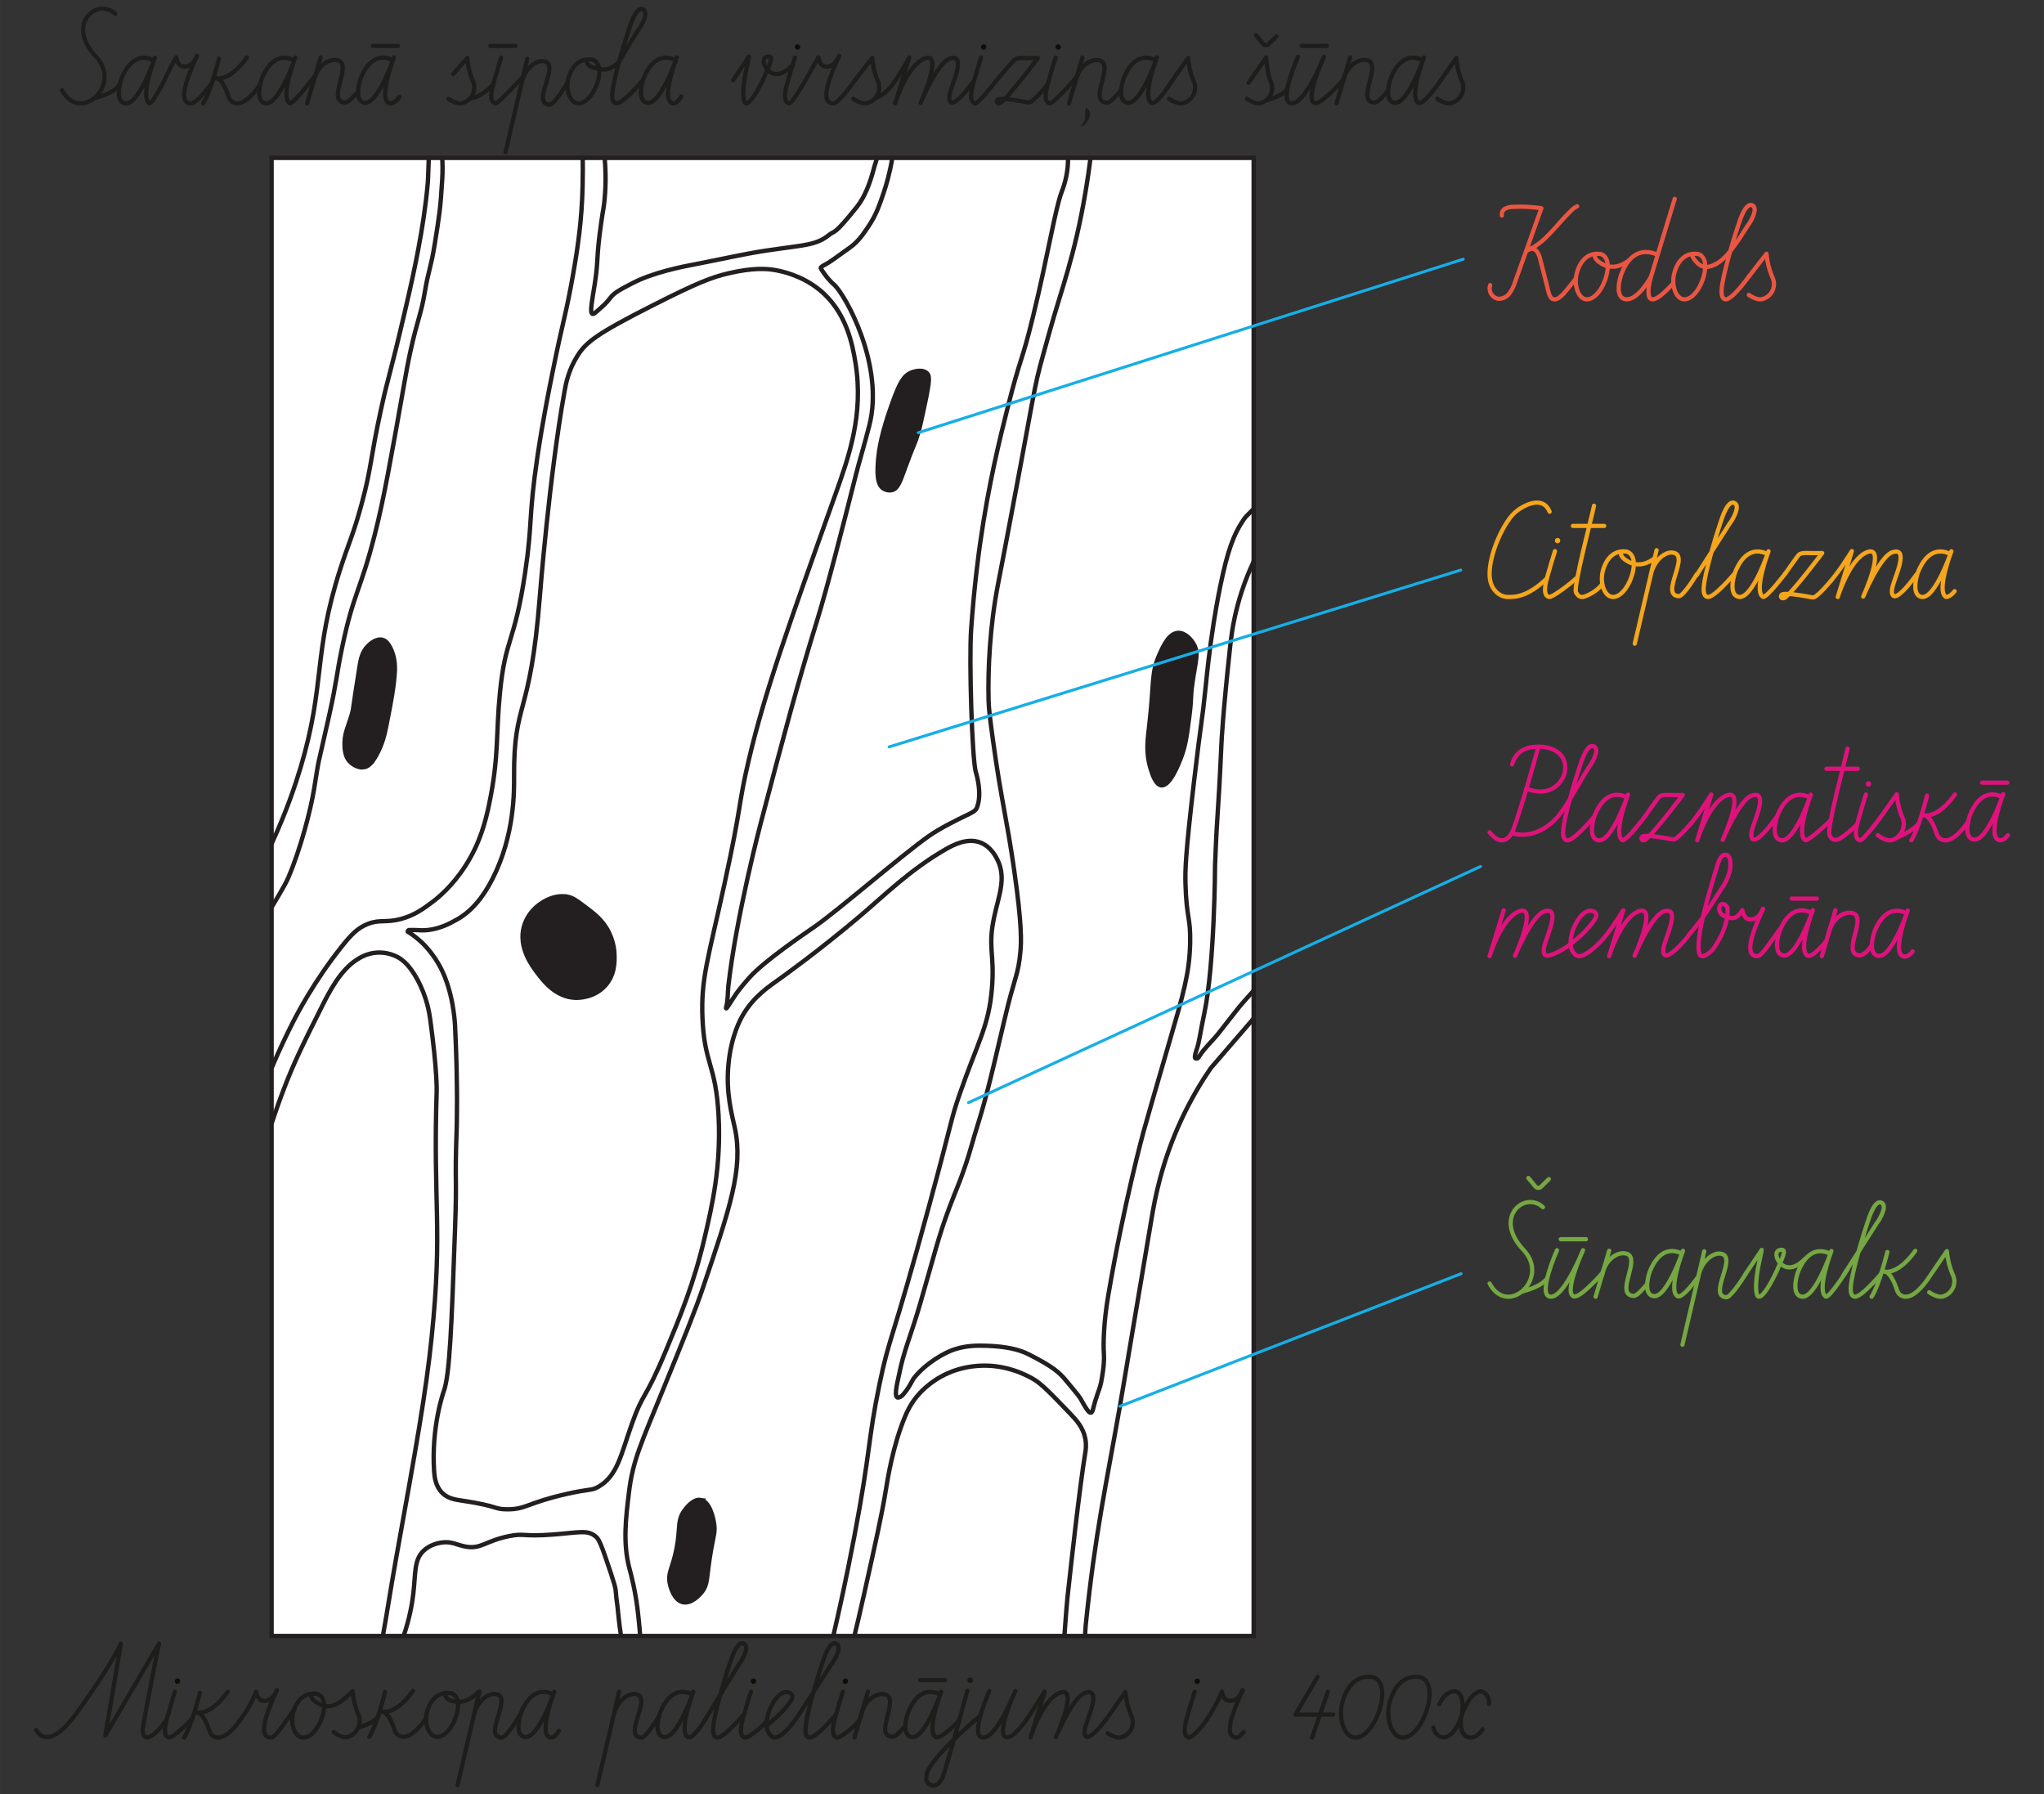 <?xml version="1.0" encoding="UTF-8"?>
<svg id="_Слой_2" data-name="Слой 2" xmlns="http://www.w3.org/2000/svg" width="427.65mm" height="375.34mm" viewBox="0 0 1212.23 1063.96">
  <rect x="0" y="0" width="1212.23" height="1063.96" fill="#333333" stroke="none"/>
  <defs>
    <style>
      .cls-1 {
        stroke: #1d1d1b;
      }

      .cls-1, .cls-2, .cls-3, .cls-4, .cls-5, .cls-6, .cls-7, .cls-8 {
        fill: none;
      }

      .cls-1, .cls-2, .cls-3, .cls-4, .cls-6 {
        stroke-width: 2.5px;
      }

      .cls-1, .cls-2, .cls-3, .cls-4, .cls-6, .cls-7 {
        stroke-linecap: round;
        stroke-linejoin: round;
      }

      .cls-9 {
        fill: #fff;
      }

      .cls-2 {
        stroke: #ea5642;
      }

      .cls-10 {
        fill: #1e180f;
      }

      .cls-11 {
        fill: #df127c;
      }

      .cls-11, .cls-12, .cls-13 {
        fill-rule: evenodd;
      }

      .cls-3 {
        stroke: #75a842;
      }

      .cls-4 {
        stroke: #df127c;
      }

      .cls-5, .cls-14 {
        stroke: #231f20;
        stroke-miterlimit: 10;
        stroke-width: 2.59px;
      }

      .cls-14 {
        fill: #231f20;
      }

      .cls-12 {
        fill: #f5a61c;
      }

      .cls-6 {
        stroke: #f5a61c;
      }

      .cls-7 {
        stroke: #17aee6;
        stroke-width: 1.73px;
      }

      .cls-13 {
        fill: #120b06;
      }

      .cls-15 {
        fill: #1d1d1b;
      }
    </style>
  </defs>
  <g id="_Слой_1-2" data-name="Слой 1">
    <g>
      <g>
        <g>
          <g>
            <path class="cls-6" d="m945.35,299.92c-1.13,5.95-12.37,48.17-10.68,51.38,1.34,2.49,2.84,3.01,4.63,2.59s7.96-3.26,10.72-7.28"/>
            <line class="cls-6" x1="932.84" y1="311.87" x2="951.41" y2="311.87"/>
          </g>
          <path class="cls-6" d="m919.03,303.45c-4.32-10.6-16.84-2.93-20.63.49-7.61,6.87-17.6,29.77-14.34,41.43,1.21,4.35,4.92,8.5,10.08,8.64,4.74.14,12.14-.29,23.27-10.98"/>
          <path class="cls-6" d="m1058.88,339.95c.96-1.18,7.4-10.74,8.24-11.23,1.44-.84,3.06-.87,6.06-.76,2.64.12,4.53,0,7.54,0,0,0-15.19,20.13-21.25,25.77-2.61,2.46-3.95.11-2.9-.99,1.51-1.55,12.39.46,18.48,1.55,2.29.53,10.77-9.8,10.77-9.8"/>
          <path class="cls-6" d="m1006.26,341.05s13.43-20.94,19.65-30.75c1.44-1.7,6.11-9.54,3.16-11.78-4.25-2.99-7.86,8.85-8.61,11.11-3.91,11.63-9.35,30.56-9.95,37.84-.14,1.7-.6,6.03,2.19,6.52,3.78.67,15.49-13.28,15.49-13.28"/>
          <g>
            <path class="cls-6" d="m922.19,326.84c-1.55,4.87-2.98,9.78-4.53,15.25-1.13,3.94-2.84,11.11,1.08,11.91,1.77.34,11.45-6.81,16.78-11.62"/>
            <path class="cls-12" d="m925.35,320.58c0-.89-.72-1.61-1.61-1.61-.89,0-1.61.72-1.61,1.61s.72,1.61,1.61,1.61h0c.89,0,1.6-.72,1.61-1.61Z"/>
          </g>
          <path class="cls-6" d="m963.87,327.02c-8.1-.72-11.81,6.26-13.17,11.12-2.11,7.62.97,15.65,5.66,15.86,6.94.45,13.5-13.14,12.51-21.25-.18-1.56-1.19-5.48-5.01-5.73-4.29-.28-2.52,3.1-.09,4.86,4.75,3.44,10.73,4.34,17.58-.86"/>
          <path class="cls-6" d="m1006.26,340.59c-3.51,5.82-8.61,13.07-10.61,12.96-11.81-.62,7.99-25.44-4.22-25.91-4.04-.15-10.57,4.37-12.5,13.65l3.53-15.01-12.94,55.44"/>
          <path class="cls-6" d="m1085.83,344.48s4.68-5.53,8.17-11.15c1.54-2.22,2.97-4.41,4.29-6.53l-8.38,27.22s6.93-22.52,17.4-26.58c11.73-4.5-2.3,26.33-2.3,26.33,0,0,9.8-23.78,17.3-26.28,10.29-3.44,1.34,15.26.17,20.15-1.05,4.27-.08,5.35.54,5.76,2.23,1.48,8.72-5.79,13.72-12.91"/>
          <path class="cls-6" d="m1047.26,328.06c-10.75-4.38-16.04,6.17-17.88,10.48-1.53,3.57-4.15,14.51,1.89,15.44,8.06,1.26,17.6-27.08,17.6-27.08,0,0-9.14,23.76-3.22,27.08,2.59.11,13.24-14.03,13.24-14.03"/>
          <path class="cls-6" d="m1155.69,328.06c-10.75-4.38-16.04,6.17-17.88,10.48-1.53,3.57-4.15,14.51,1.89,15.44,8.06,1.26,17.6-27.08,17.6-27.08,0,0-9.14,23.76-3.22,27.08,2.59.11,5.15-3.4,5.15-3.4"/>
        </g>
        <rect class="cls-9" x="161.06" y="93.63" width="582.44" height="876.53"/>
        <polygon class="cls-5" points="743.51 970.16 161.06 970.16 161.06 500.38 161.06 93.63 743.51 93.63 743.51 970.16"/>
        <path class="cls-5" d="m161.06,500.38c8.78-18.93,14.07-34.79,17.19-45.19,14.86-49.72,7.23-67,23.55-117.76,4.92-15.31,7.8-20.51,12.74-38.82,5.91-21.91,4.91-26.01,11.46-56.01,4.36-19.96,4.75-17.92,13.68-56.01,3.95-16.83,6.13-26.82,8.27-38.19,2.48-13.09,4.41-25.3,5.72-39.47.3-3.18.5-13.46.63-15.28"/>
        <path class="cls-5" d="m262.27,93.63c.17,2.85.33,7.31,0,12.74-1.09,17.84-1.69,21.05-4.45,38.4-2.26,14.14-3.65,14.97-6.05,29.38-1.92,11.55-4.37,16.1-8.27,33.74-1.61,7.34-2.47,12.34-3.51,18.15-8.22,46.47-12.33,69.69-17.66,90.71-8.67,34.15-12.59,34.39-19.42,67.16-3.47,16.62-3.1,19.69-7.64,40.1-7.97,35.86-5.37,21.45-8.97,43.71-2.05,12.7-8.04,35.74-15.39,52.89-2.06,4.81-8.49,15.01-9.86,17.5"/>
        <path class="cls-14" d="m226.95,379.45c-3.91-1.09-7.86,2.78-8.6,3.51-3.66,3.6-4.46,8.21-5.09,12.09-4.28,26.52-3.58,24.87-4.45,28.01-2.25,8.06-4.9,11.95-4.45,19.73.22,3.9,1.1,6.74,3.18,8.92.21.21,4.08,4.15,8.6,3.18,2.22-.47,4.24-2.06,7-7,3.76-6.71,5.02-12.7,6.05-17.83,3.35-16.61,4.1-22.56,4.45-25.79.76-6.7,1.09-12.14-1.27-18.15-2.22-5.65-4.75-6.5-5.41-6.68h0Z"/>
        <path class="cls-14" d="m337.07,531.89c-9.89-2.27-18.51,5.51-19.42,6.37-1.21,1.13-5.29,5.03-7,11.46-3.24,12.21,4.9,23,7.96,27.05,3.7,4.91,11.07,14.68,22.91,14.95,1.26.03,10.9.11,17.5-7.33,5.7-6.39,5.5-14.26,5.41-18.15-.04-1.67-.3-7.02-3.18-13.05-3.56-7.44-8.99-11.49-14.95-15.91-4.27-3.18-6.41-4.77-9.23-5.41h0Z"/>
        <path class="cls-14" d="m549.67,221.26c-2.3-2.13-6.6-1.4-9.23-.32-4.5,1.86-6.85,6-11.13,17.82-6.66,18.39-8.06,27.99-8.6,34.69-.76,9.48.12,14.17,3.18,16.23.16.11,2.48,1.61,5.09.96,3.56-.91,4.86-5.17,7.96-13.68,5.4-14.82,5.45-12.89,7.64-20.36,1.12-3.82,2.02-8.06,3.82-16.56,3.03-14.26,3.07-17.11,1.27-18.78h0Z"/>
        <path class="cls-14" d="m708.18,382.31c-1.77-3.33-5.53-7.22-9.55-7-5.25.29-8.6,7.47-10.82,12.41-5.16,11.45-3.27,16.27-6.05,40.74-1.13,10-2.4,17.59.63,27.38,1,3.22,2.95,9.52,6.37,9.86,5.02.5,10.02-12.25,11.46-15.91,2.8-7.13,3.6-13.02,5.09-24.51,1.6-12.34.49-10.25,1.9-20.36,1.83-12.95,3.79-17.27.96-22.6h0Z"/>
        <path class="cls-14" d="m415.52,889.48c-4.46-.74-8.74,5.12-9.55,6.21-4.53,6.18-2.28,10.29-4.78,22.91-2.32,11.75-5.45,14.15-3.82,21.01.28,1.14,2.21,9.3,7.64,10.5,5.03,1.12,9.9-4.42,10.98-5.72,4.18-5.05,2.81-8.78,5.72-25.3,1.58-8.93,2.44-10.42,1.9-14.8-.59-4.87-2.97-13.96-8.11-14.8h.01Z"/>
        <path class="cls-5" d="m161.06,633.43c4.71-11.13,9.1-20.21,12.41-26.73,2.48-4.9,12.62-24.63,29.28-45.51,5.49-6.88,9.4-11.02,15.6-13.37,7.13-2.7,10.46-.47,19.42-2.86,8.09-2.17,13.41-6.13,18.62-10.03,3.03-2.27,11.69-9.09,19.73-21.64,8.6-13.42,11.84-26.14,14.01-36.61,5.9-28.49,3.91-41.08,6.37-65.88,3.27-33.17,8.56-28.54,14.95-71.29,4.5-30.12,1.8-31.92,7.33-69.06,3.09-20.73,6.63-38.35,9.23-51.24,5.99-29.74,7.48-31.77,11.78-56.01,2.99-16.91,5.26-32.86,5.72-52.52.14-5.9.17-13.54.08-17.03"/>
        <path class="cls-5" d="m161.06,666.32c1.63-4.96,4.03-12.01,7.21-20.36,6.12-16.06,11.66-27.19,22.49-48.8,4.75-9.49,11.19-21.99,21.11-28.22,1.92-1.21,5.95-3.66,11.67-4.03,1.38-.09,6.34-.28,11.67,2.34,2.47,1.21,7.14,4.07,12.3,13.58,5.74,10.54,7.16,20.22,7.64,23.76,4.2,30.57,3.82,42.43,3.82,42.43-2.19,67.93,3.68,80.96-2.97,145.87-3.35,32.78-9.27,65.63-21.11,131.34-3.23,17.91-5.92,35.9-7.85,45.94"/>
        <path class="cls-5" d="m358.6,93.63c.5,5.59.91,14.01,0,24.18-.47,5.25-.8,5.48-2.13,14.85-3.05,21.51-1.37,20.64-3.82,36.28-1.38,8.76-3.07,16.5-1.27,17.19.55.21,1.22-.32,2.34-1.27,3.86-3.32,5.79-4.99,8.27-8.27,2.27-3.01,5.75-4.83,12.74-8.48,12.55-6.58,29.29-9.86,38.82-11.67,13.65-2.6,27.2-5.78,40.95-7.85,22.74-3.43,29.48-2.95,37.55-9.55,2.86-2.34,2.17,1.16,16.12-16.33,4.73-5.93,7.96-14.29,10.4-23.97.32-1.23,1.47-4.4,1.59-5.09"/>
        <path class="cls-5" d="m529.19,93.63c-1.44,8.85-3.53,16.03-5.3,21.22-2.4,7.04-4.37,12.78-8.92,19.52-3.23,4.79-5.96,8.85-11.03,12.51-8.28,5.99-12.43,8.98-14.85,10.19-.56.28-2.48,1.21-2.34,1.9.13.66,3.93,6.45,7.85,9.79,6.41,5.48,30.28,47.78,20.9,83.81-3.49,13.46-5.8,20.69-7.85,28.82-7.6,30.16-16.91,66.63-23.13,86.79-11.9,38.57-19.04,65.65-33.31,119.78,0,0-14.67,55.6-19.31,97.29-.3,2.65-.09,7.72-1.18,11.72-.07.25-.26.93-.09,1.01.46.24,3.06-4.46,6.16-8.92,0,0,2.48-3.56,7.64-9.34,8.81-9.87,32.5-25.9,38.61-30.13,14.02-9.69,51.7-42.46,67.68-53.69,6.6-4.65,15.6-9.13,24.18-13.26,3.55-1.71,4.12-2.74,4.56-3.93,2.94-7.84.07-18.15-.75-20.9-2.18-7.48-4.07-66.09-2.76-84.66,1.8-25.52,4.49-44.97,5.3-50.71,5.07-35.63,11.76-62.52,16.44-81.05,7.83-31.03,8-25.16,15.06-54.11,8.7-35.67,13.08-63.56,16.87-73.42.51-1.34,2.86-7.12,3.61-15.06.14-1.52.2-4.54.21-5.2"/>
        <path class="cls-5" d="m646.76,93.63c-.6,4.73-1.55,11.72-2.97,20.15-6.49,38.57-14.32,57.57-21.64,84.03-10.11,36.58-5.19,16.52-22.18,106.36-2.48,13.13-5.38,28.53-7.96,41.65-4.98,25.31-6.17,51.05-5.72,69.38.13,5.66,1.01,12.13,2.76,24.83,4.77,34.69,8.07,45.43,12.51,76.6,4.65,32.57,4.1,42.26,3.61,47.74-1.27,14.11-3.53,14.99-9.34,39.89-10.16,43.56-11.83,49.55-18.15,69.92-1.08,3.48-4.03,15.49-10.4,31.09-.22.55-2.23,5.48-4.24,10.82-6.64,17.66-8.88,27.94-17.4,57.28-5.69,19.56-9.55,27.17-12.51,42.12-.58,2.91-3.02,12.03-1.06,13.16.81.47,2.43-.45,3.18-1.27,4.18-4.57,5.63-8.73,6.79-10.19,7.16-8.99,18.26-15.13,23.97-16.98,7.71-2.49,14-2.3,19.52-2.13,10.65.34,18.78,2.11,24.62,5.09,14.34,7.33,17.99,10.54,22.2,15.65,7.67,9.31,7.54,8.81,9.83,13,.42.76,3.23,5.95,4.56,5.93,1.34,0,1.27-1.76,2.7-6.53,1.83-6.09,2.97-8.25,3.56-11.3,1.76-9.23,1.92-14.21,1.69-17.03-.43-5.74-.16-18.63,2.55-34.53,9.26-54.5,20.9-97.08,20.9-97.08,1.98-7.22,6.41-22.5,15.28-53.04,8.39-28.91,11.96-40.85,12.41-58.66.39-15.74-2.18-14.63-2.76-35.44-.22-8.19-.07-16.86,5.09-60.9,4.56-38.93,4.54-33.17,6.79-55.07.87-8.4,2.1-21.36,4.88-39.05.8-5.11,2.01-12.33,3.82-21.22,4.4-21.49,8.01-31.24,14.22-40.2,1.29-1.85,4.87-5,5.62-5.93"/>
        <path class="cls-5" d="m743.51,332.98c-2.88,6.11-6.59,14.98-9.55,26.1-2.9,10.94-3.87,19.46-4.45,24.83-4.32,39.69-5.09,56.65-5.09,56.65-2.18,48.3-2.35,35.38-3.82,72.57,0,0-.2,58.41-6.37,87.85-2.34,11.13-3.01,16.81-4.24,20.48-.17.5-1.88,5.29-1.17,6.05.26.28.75.28,1.06.21.97-.21,1.43-1.46,1.59-1.69,3.23-4.91,7.79-8.94,11.46-13.58,6.93-8.77,7.52-9.76,12.09-15.39,2.57-3.16,7.05-7.9,8.48-9.6"/>
        <path class="cls-5" d="m743.51,603.94l-25.46,29.49c-4.81,7.01-11.38,17.5-17.61,30.97-11.75,25.42-15.56,46.89-17.4,57.72-12.2,71.73-15.49,92.34-18.88,111.82-7.92,45.52-14.73,75.44-20.26,129.85-.18,1.77-.33,5.37-.42,6.37"/>
        <path class="cls-5" d="m506.7,970.16c1.29-5.33,3.35-13.94,5.72-24.62,7.1-31.81,10.65-47.71,12.95-61.96,1.01-6.25,4.1-26.13,11.36-43.5,1.09-2.6,3.02-6.96,6.79-11.67,1.31-1.64,7.42-9.06,18.46-14.01,2.35-1.05,9.06-3.85,18.25-4.45,16.19-1.08,28.27,5.42,32.25,7.64,5.02,2.78,10.85,8.86,22.49,21.01,3.41,3.56,7.47,7.98,8.7,14.64.71,3.83.2,6.89,0,8.06-3.39,20.59-8.43,66.33-10.61,86.14-.43,3.98-1.21,14.67-1.8,22.7"/>
        <path class="cls-5" d="m494.19,970.16c3.12-13.43,7.72-33.97,12.51-59.2,9.81-51.59,7.84-56.14,14.95-90.38,6.05-29.1,6.58-21.45,29.59-106.31,14.27-52.62,12.59-50.08,17.83-65.24,10.9-31.56,17.44-40.35,19.26-63.49,1.59-20.23-2.64-23.33,1.27-41.7,2.7-12.75,7.18-22.71,2.23-33.41-.88-1.92-3.98-8.36-10.5-10.82-7.88-2.97-16.23,1.56-20.69,4.14-20.92,12.07-35.53,26.69-50.6,39.47-24.37,20.65-46.78,36.61-46.78,36.61-8.21,5.84-16.24,11.25-22.6,21.97-1.29,2.17-6.92,11.99-8.6,28.96-1.75,17.76,2.13,30.49,3.82,38.51,5,23.65-2.98,47.16-18.93,94.2-4.74,13.96-11,29.36-23.55,60.16-13.17,32.34-18.05,42.28-20.36,61.11-1.86,15.16-3.7,30.12.16,45.03.87,3.35,3.93,14.05,5.41,28.96.37,3.64.97,9.49,1.06,11.46"/>
        <path class="cls-5" d="m239.36,970.16c3.54-10.39,5.03-18.99,5.72-24.83,1.52-12.6.35-20.3,6.21-25.79,4.04-3.79,9.4-4.61,10.5-4.78,6.01-.91,9.02,1.43,14.32,2.39,9.22,1.67,11.57-3.32,25.79-6.21,9.41-1.9,7.44.47,26.26-.96,14.78-1.12,20.13-2.9,24.83.96,1.21,1,2.23,1.37,5.72,11.46,6.35,18.33,6.35,19.5,6.53,21.86.34,4.9.85,6.18,1.59,14.43.28,3.05,1.19,9.82,1.48,11.46"/>
        <path class="cls-5" d="m262.46,885.5c3.43,3.27,7.6,3.81,12.22,4.5,21.05,3.19,18.18,5.02,26.1,5.04,11.17.04,11.46-3.61,34.37-8.91,15.24-3.52,15.41-1.97,19.73-4.45,11.28-6.47,13.35-18.89,19.73-36.92,7.12-20.11,7.55-13.17,20.36-43.92,8.36-20.05,16.61-39.86,22.91-66.84,4.44-19.01,9.89-42.36,8.27-72.57-1.63-30.46-8.43-30.29-9.55-57.93-.93-23.17,3.37-34.92,13.05-79.25,10.77-49.31,7.81-45.7,14.64-74.47,9.45-39.81,23.28-78.53,50.93-155.95,7.97-22.33,17.25-47.79,12.09-78.94-1.75-10.54-5.29-30.22-21.64-43.29-10.7-8.55-22.64-10.88-26.1-11.46-4.9-.83-12.81-1.48-27.38,1.9-9.83,2.3-18.17,5.38-45.19,19.09-32.99,16.74-39.38,21.66-44.56,29.92-5.32,8.47-6.81,16.37-7.64,21.01-9.07,50.69-14.64,121.58-14.64,121.58-5.76,73.37-15.51,61.05-15.28,106.94.04,7.89.46,34.58-12.74,60.47-5.62,11.03-12.66,19.88-22.28,24.83-1.26.66-10.61,6.6-21.64,5.72,0,0-2.94-.16-5.72-.08-.22,0-.8.58-.72.96,0,0,.7.42.8.47,2.21,1.29,6.41,4.73,8.43,6.76,2.07,2.07,6.66,7.18,10.27,14.09,7.48,14.34,8.48,32.15,8.6,34.45,1.8,37.27.96,61.11.96,61.11-1.22,34.37.24,25.96-.96,59.2-2.07,57.76-3.12,86.63-6.68,96.44,0,0-7.56,20.81-5.72,47.74.21,3.12.84,8.78,4.96,12.74h0Z"/>
        <line class="cls-7" x1="544.58" y1="256.59" x2="867.79" y2="153.71"/>
        <line class="cls-7" x1="527.28" y1="442.92" x2="866.32" y2="338.05"/>
        <line class="cls-7" x1="574.41" y1="653.86" x2="878.07" y2="513.83"/>
        <line class="cls-7" x1="664.15" y1="833.94" x2="866.52" y2="755.33"/>
        <g>
          <g>
            <path class="cls-2" d="m982.51,150.79c-13.03-5.18-18.43,5.96-20.42,10.47-1.68,3.7-4.47,14.94,1.68,16.13,7.51,1.46,15.43-13.4,15.43-13.4"/>
            <path class="cls-2" d="m993.23,117.9l-14.17,46.49s-7.81,26.91,13.2,3.67"/>
          </g>
          <g>
            <path class="cls-2" d="m890.72,127.8c-.3-1.63.48-3.26,1.93-4.06,1.45-.72,3.05-1.08,4.67-1.06,5.62-.31,11.26-.03,16.83.81l-15.55,43.55c-.73,2.45-1.85,4.77-3.33,6.86-1.52,2.11-3.98,3.35-6.58,3.31-3.39-.54-5.71-3.72-5.18-7.12.06-.36.14-.71.26-1.05"/>
            <path class="cls-2" d="m935.35,122.36c-1.29.58-2.46,1.4-3.44,2.43-8.62,8.17-15.12,18.96-26.18,23.75"/>
            <path class="cls-2" d="m906.99,147.65c1.7-.54,3.54.09,4.56,1.56.97,1.4,1.63,2.99,1.93,4.67l3.83,14.9c.81,3.11,1.35,7.22,3.31,8.45,2.64,1.09,4.54-1.05,6.64-2.99,3.3-3.85,7.3-9.04,7.3-9.04"/>
          </g>
          <path class="cls-2" d="m1037.17,163.99l10.49-13.52c.45,5.12,1.76,10.14,3.87,14.83.38,1.02.57,2.1.57,3.19,0,4.3-3,8.02-7.2,8.94-1.85.38-4.64-.43-7.73-2.55"/>
          <path class="cls-2" d="m1017.76,156.51c6.61-3.5,12.55-12.9,18.76-22.71,1.44-1.7,6.11-9.54,3.16-11.78-4.25-2.99-7.86,8.85-8.61,11.11-3.91,11.63-9.35,30.56-9.95,37.84-.14,1.7-.6,6.03,2.19,6.52,3.78.67,13.86-13.5,13.86-13.5"/>
          <path class="cls-2" d="m948.4,150.52c-8.1-.72-11.81,6.26-13.17,11.12-2.11,7.62.97,15.65,5.66,15.86,6.94.45,13.5-13.14,12.51-21.25-.18-1.56-1.19-5.48-5.01-5.73-4.29-.28-2.52,3.1-.09,4.86,4.75,3.44,10.73,4.34,17.58-.86"/>
          <path class="cls-2" d="m1006.21,150.52c-8.1-.72-11.81,6.26-13.17,11.12-2.11,7.62.97,15.65,5.66,15.86,6.94.45,13.5-13.14,12.51-21.25-.18-1.56-1.19-5.48-5.01-5.73-4.29-.28-2.12,2.66-.09,4.86,4,4.33,7.4,3.22,11.65,1.11"/>
        </g>
        <g>
          <path class="cls-3" d="m915.05,715.86c-10.71-9.95-29.79,6.06-11.48,25.38,15.89,16.75-9.26,40.11-20.15,19.9"/>
          <path class="cls-3" d="m1035.4,755.26l9.41-14.04c0,.54-1.99,9.49-2.43,12.25-.85,5.29-1.3,10.54-.47,14,1.15,4.69,6.45-2.05,12.01-14.18,2.82-6.91,6.26-12.65,2.24-12.15-3.14.35-2.93,3.09-2.08,5.25,1.7,4.2,7.76,9.09,16.37.16"/>
          <g>
            <path class="cls-3" d="m1119.35,742.44s-4.92,19.83-9.35,26.52"/>
            <path class="cls-3" d="m1135.9,741.76c-10.51,14.62-17.92,12.33-19,12.33,0,0,4.04-1.87,8.37,11.54.71,2.21,6.67,9.22,18.39-7.59"/>
          </g>
          <path class="cls-3" d="m996.51,742.9c-10.68-4.35-15.93,6.13-17.76,10.4-1.51,3.55-4.12,14.41,1.88,15.31,8,1.25,17.48-26.88,17.48-26.88,0,0-9.08,23.61-3.21,26.91,3.04,1.7,12.31-11.6,12.31-11.6"/>
          <path class="cls-3" d="m1143.96,757.55l10.67-15.63c.45,5.12,1.76,10.14,3.87,14.83.38,1.02.57,2.1.57,3.19,0,4.3-3,8.02-7.2,8.94-1.85.38-4.64-.43-7.73-2.55"/>
          <path class="cls-3" d="m906.42,698.55l4.14,5.01c.43.56,1.1.89,1.8.88.61,0,1.19-.25,1.62-.69l4.57-4.52"/>
          <path class="cls-3" d="m1093.46,756s13.43-20.94,19.65-30.75c1.44-1.7,6.11-9.54,3.16-11.78-4.25-2.99-7.86,8.85-8.61,11.11-3.91,11.63-9.35,30.56-9.95,37.84-.14,1.7-.6,6.03,2.19,6.52,3.78.67,15.49-13.28,15.49-13.28"/>
          <path class="cls-3" d="m903.34,765.71s10.63-2.47,14.27-7.67"/>
          <path class="cls-3" d="m923.41,741.38s-11.21,25.31-4.64,27.42c8.22,2.64,20.06-27.42,20.06-27.42,0,0-12.17,26.44-5.1,27.45,4.18.33,16.75-14.08,16.75-14.08"/>
          <g>
            <line class="cls-3" x1="954.36" y1="741.69" x2="946.31" y2="768.97"/>
            <path class="cls-3" d="m976.54,761.85c-2.22,2.57-5.66,6.74-7.7,6.64-12.1-.64,6.6-24.83-5.9-25.31-4.15-.15-10.83,3.48-12.81,12.99"/>
          </g>
          <line class="cls-3" x1="925.62" y1="734.88" x2="940.58" y2="734.88"/>
          <path class="cls-3" d="m1035.4,755.26c-3.51,5.82-9.48,14.14-11.47,14.03-11.81-.62,7.99-25.44-4.22-25.91-4.04-.15-10.57,4.37-12.5,13.65l3.53-15.01-12.94,55.44"/>
          <path class="cls-3" d="m1084.54,743.01c-10.75-4.38-16.04,6.17-17.88,10.48-1.53,3.57-4.15,14.51,1.89,15.44,8.06,1.26,17.6-27.08,17.6-27.08,0,0-9.14,23.76-3.22,27.08,2.59.11,12.83-16.28,12.83-16.28"/>
        </g>
        <g>
          <g>
            <path class="cls-4" d="m1002.67,553.11c7.69-8.85,11.74-15.95,18.11-25.78,2.27-3.15,3.97-6.67,5.03-10.4.52-2.31,1.49-10.05-2.58-10.05-2.92,0-4.22,4.71-4.86,6.84-5.19,17.02-13.4,43.93-10.35,52.19,1.17,3.15,6.35-.89,8.38-3.65,4.51-6.45,8.38-14.84,8.23-22.72.08-1.25-.54-2.44-1.61-3.08-2.06-1.21-3.8.72-3.35,3.15.45,2.43,2.35,3.58,4.67,4.18.44-.06.38.72,3.24.62"/>
            <g>
              <path class="cls-4" d="m1045.61,538.91c-5.66,12.59-12,28.13-3.32,28.13,2.66,0,9.6-11.04,13.13-15.88"/>
              <path class="cls-4" d="m1027.57,544.39c3.05.28,5.78-4.68,5.78-4.68,0,0,.7,5.01,3.89,5.44,6.06.85,8.33-6.18,8.33-6.18"/>
            </g>
            <g>
              <path class="cls-4" d="m1073.54,540.91c-10.68-4.35-15.93,6.13-17.76,10.4-1.51,3.55-4.12,14.41,1.88,15.31,8,1.25,17.48-26.88,17.48-26.88,0,0-9.08,23.61-3.21,26.91,3.04,1.7,11.23-8.69,11.23-8.69"/>
              <line class="cls-4" x1="1062.6" y1="532.88" x2="1077.56" y2="532.88"/>
            </g>
            <path class="cls-4" d="m1129.82,541.14c-10.68-4.35-15.93,6.13-17.76,10.4-1.51,3.55-4.12,14.41,1.88,15.31,8,1.25,17.48-26.88,17.48-26.88,0,0-9.08,23.61-3.21,26.91,3.04,1.7,6.12-2.7,6.12-2.7"/>
            <g>
              <line class="cls-4" x1="1088.53" y1="539.76" x2="1080.48" y2="567.04"/>
              <path class="cls-4" d="m1110.18,560.34c-1.96,3.17-5.13,6.32-7.17,6.22-12.1-.64,6.6-24.83-5.9-25.31-4.15-.15-10.83,3.48-12.81,12.99"/>
            </g>
            <path class="cls-4" d="m931.44,559.9s7.89-5.84,12.83-12.49c1.59-2.18,3.99-5.1,1.17-6.74-8.62-4.99-20.59,22.11-9.51,26.36,5.59.38,14.74-10.16,14.74-10.16"/>
            <path class="cls-4" d="m891.8,539.82l-8.38,27.22s6.93-22.52,17.4-26.58c11.73-4.5-2.3,26.33-2.3,26.33,0,0,9.8-23.78,17.3-26.28,10.29-3.44,1.34,15.26.17,20.15-1.05,4.27-.08,5.35.54,5.76,2.23,1.48,10.83-3.39,14.9-6.52"/>
            <path class="cls-4" d="m950.68,556.87s4.25-4.89,7.73-10.52c1.54-2.22,2.97-4.41,4.29-6.53l-8.38,27.22s6.93-22.52,17.4-26.58c11.73-4.5-2.3,26.33-2.3,26.33,0,0,9.8-23.78,17.3-26.28,10.29-3.44,1.34,15.26.17,20.15-1.05,4.27-.08,5.35.54,5.76,2.23,1.48,10.23-6.2,15.24-13.31"/>
          </g>
          <g>
            <g>
              <path class="cls-4" d="m883.43,493.58c7.64,9.52,12.47,2.32,13.76-.88,4.79-11.93,15.02-49.22,15.02-49.22"/>
              <path class="cls-4" d="m896.75,453.26c3.09-9.85,10.82-10.28,15.46-10.48,5.24-.22,17.37,2.15,15.97,14.19-.74,6.31-8.39,16.6-22.88,10.67"/>
            </g>
            <g>
              <path class="cls-4" d="m1142.87,471.81s-4.92,19.83-9.35,26.52"/>
              <path class="cls-4" d="m1159.42,471.13c-10.51,14.62-17.92,12.33-19,12.33,0,0,4.04-1.87,8.37,11.54.71,2.21,6.67,9.22,18.39-7.59"/>
            </g>
            <g>
              <path class="cls-4" d="m1186.43,472.15c-10.68-4.35-15.93,6.13-17.76,10.4-1.51,3.55-4.12,14.41,1.88,15.31,8,1.25,17.48-26.88,17.48-26.88,0,0-9.08,23.61-3.21,26.91,3.04,1.7,6-2.6,6-2.6"/>
              <line class="cls-4" x1="1175.49" y1="464.13" x2="1190.45" y2="464.13"/>
            </g>
            <path class="cls-4" d="m1115,485.07l9.95-14.06c.33,4.96,1.53,9.81,3.57,14.35.38,1.05.57,2.17.56,3.29,0,4.44-3.15,8.68-7.48,9.62-1.89.4-5.56-.92-7.91-3.03"/>
            <path class="cls-4" d="m1125.37,496.55s7.7-2.89,12.51-7.99"/>
            <g>
              <path class="cls-4" d="m1095.73,443.94c-1.13,5.95-12.51,47.27-10.68,51.38,1.14,2.55,2.84,3.01,4.63,2.59s6.72-4.07,11.29-8.67"/>
              <line class="cls-4" x1="1083.22" y1="455.9" x2="1101.8" y2="455.9"/>
            </g>
            <g>
              <path class="cls-4" d="m1106.58,471.15c-1.55,4.87-2.98,9.78-4.53,15.25-1.13,3.94-2.84,11.11,1.08,11.91,1.77.34,11.87-13.24,11.87-13.24"/>
              <path class="cls-11" d="m1109.74,464.89c0-.89-.72-1.61-1.61-1.61-.89,0-1.61.72-1.61,1.61s.72,1.61,1.61,1.61h0c.89,0,1.6-.72,1.61-1.61Z"/>
            </g>
            <path class="cls-4" d="m975.82,483.87s7.69-11.14,8.53-11.63c1.44-.84,3.06-.87,6.06-.76,2.64.12,4.53,0,7.54,0,0,0-15.19,20.13-21.25,25.77-2.61,2.46-3.95.11-2.9-.99,1.51-1.55,12.39.46,18.48,1.55,2.29.53,10.77-9.8,10.77-9.8"/>
            <path class="cls-4" d="m944.83,485.03s-11.7,13.95-15.49,13.28c-2.8-.49-2.34-4.82-2.19-6.52.6-7.28,6.04-26.22,9.95-37.84.76-2.25,4.36-14.09,8.61-11.11,2.95,2.24-1.72,10.08-3.16,11.78-6.22,9.81-13.4,24.1-19.65,30.75-13.01,13.84-26.36,8.66-26.36,8.66"/>
            <path class="cls-4" d="m1002.48,488.8s4.68-5.53,8.17-11.15c1.54-2.22,2.97-4.41,4.29-6.53l-8.38,27.22s6.93-22.52,17.4-26.58c11.73-4.5-2.3,26.33-2.3,26.33,0,0,9.8-23.78,17.3-26.28,10.29-3.44,1.34,15.26.17,20.15-1.05,4.27-.08,5.35.54,5.76,2.23,1.48,8.72-5.79,13.72-12.91"/>
            <path class="cls-4" d="m963.91,472.38c-10.75-4.38-16.04,6.17-17.88,10.48-1.53,3.57-4.15,14.51,1.89,15.44,8.06,1.26,17.6-27.08,17.6-27.08,0,0-9.14,23.76-3.22,27.08,2.59.11,13.53-14.43,13.53-14.43"/>
            <path class="cls-4" d="m1072.34,472.38c-10.75-4.38-16.04,6.17-17.88,10.48-1.53,3.57-4.15,14.51,1.89,15.44,8.06,1.26,17.6-27.08,17.6-27.08,0,0-9.14,23.76-3.22,27.08,2.59.11,15.07-11.95,15.07-11.95"/>
          </g>
        </g>
        <g>
          <path class="cls-1" d="m21.41,1025.87c4.83,8.2,13.69,4.15,23.28-9,21.95-30.1,27.02-42.24,27.02-42.24l-9.25,54.58,31.83-54.58s-7.49,37.22-9.52,49.7c-.33,2.05-.53,8.29,5.01,5.08,4.04-2.34,9.27-9.7,9.26-10.4"/>
          <path class="cls-1" d="m187.14,1004.37c-8.1-.69-11.81,6.04-13.17,10.73-2.11,7.35.97,15.09,5.66,15.3,6.94.44,13.5-12.67,12.51-20.49-.18-1.51-1.19-5.28-5.01-5.52-4.29-.27-2.52,2.99-.09,4.69,4.75,3.32,9.21,4.25,16.06-.76"/>
          <path class="cls-1" d="m266.53,1003.94c-8.1-.69-11.81,6.04-13.17,10.73-2.11,7.35.97,15.09,5.66,15.3,6.94.44,13.5-12.67,12.51-20.49-.18-1.51-1.19-5.28-5.01-5.52-4.29-.27-1.87,3.98,1.01,4.65,5.57,1.27,9.84.94,16.78-5.57"/>
          <path class="cls-1" d="m308.1,1017.47c-3.51,5.82-8.61,13.07-10.61,12.96-11.81-.62,7.99-25.44-4.22-25.91-4.04-.15-10.57,4.37-12.5,13.65l3.53-15.01-12.94,55.44"/>
          <g>
            <path class="cls-1" d="m228.36,1003.42s-4.92,19.83-9.35,26.52"/>
            <path class="cls-1" d="m244.92,1002.74c-10.51,14.62-17.92,12.33-19,12.33,0,0,4.04-1.87,8.37,11.54.71,2.21,6.67,9.22,18.39-7.59"/>
          </g>
          <g>
            <path class="cls-1" d="m118.53,1003.88s-4.92,19.83-9.35,26.52"/>
            <path class="cls-1" d="m135.09,1003.2c-10.51,14.62-17.92,12.33-19,12.33,0,0,4.04-1.87,8.37,11.54.71,2.21,6.67,9.22,18.39-7.59"/>
          </g>
          <path class="cls-1" d="m327.15,1004.35c-10.68-4.35-15.93,6.13-17.76,10.4-1.51,3.55-4.12,14.41,1.88,15.31,8,1.25,17.48-26.88,17.48-26.88,0,0-9.08,23.61-3.21,26.91,3.04,1.7,5.84-3.72,5.84-3.72"/>
          <g>
            <path class="cls-1" d="m164.16,1002.28c-5.66,12.59-12,28.13-3.32,28.13,2.66,0,10.2-12.08,13.73-16.91"/>
            <path class="cls-1" d="m142.08,1020.32c6.59-8.04,9.82-17.23,9.82-17.23,0,0,.7,5.01,3.89,5.44,6.06.85,8.33-6.18,8.33-6.18"/>
          </g>
          <g>
            <path class="cls-1" d="m736.95,1002.28c-5.66,12.59-12,28.13-3.32,28.13.87,0,2.26-1.29,3.86-3.19"/>
            <path class="cls-1" d="m715.86,1019.47c5.86-8.56,8.83-16.38,8.83-16.38,0,0,.7,5.01,3.89,5.44,6.06.85,8.33-6.18,8.33-6.18"/>
          </g>
          <g>
            <path class="cls-1" d="m708.49,1003.24c-1.55,4.87-2.98,9.78-4.53,15.25-1.13,3.94-2.84,11.11,1.08,11.91,1.77.34,7.42-5.54,10.82-10.93"/>
            <path class="cls-13" d="m711.65,996.97c0-.89-.72-1.61-1.61-1.61-.89,0-1.61.72-1.61,1.61s.72,1.61,1.61,1.61h0c.89,0,1.6-.72,1.61-1.61Z"/>
          </g>
          <g>
            <path class="cls-1" d="m103.72,1003.22c-1.55,4.87-2.98,9.78-4.53,15.25-1.13,3.94-2.84,11.11,1.08,11.91,1.77.34,10.42-7.36,13.88-11.5"/>
            <path class="cls-13" d="m106.88,996.95c0-.89-.72-1.61-1.61-1.61-.89,0-1.61.72-1.61,1.61s.72,1.61,1.61,1.61h0c.89,0,1.6-.72,1.61-1.61Z"/>
          </g>
          <path class="cls-1" d="m203.1,1008.32l6.08-5.45c.33,4.96,1.53,9.81,3.57,14.35.38,1.05.57,2.17.56,3.29,0,4.44-3.15,8.68-7.48,9.62-1.89.4-5.56-.92-7.91-3.03"/>
          <path class="cls-1" d="m213.5,1024.15s7.7-2.01,10.58-5.98"/>
          <g>
            <g>
              <path class="cls-1" d="m581.5,1017.28s-29.18,24.34-31.83,34.47c-.5,1.88-1.19,6.31,3.33,7.02,3.84.6,5.87-4.12,6.56-6.2,4.65-14.69,14.16-49.95,14.16-49.95"/>
              <circle class="cls-10" cx="575.36" cy="996.36" r="1.63"/>
            </g>
            <path class="cls-1" d="m391.01,1017.47c-3.51,5.82-8.61,13.07-10.61,12.96-11.81-.62,7.99-25.44-4.22-25.91-4.04-.15-10.57,4.37-12.5,13.65l3.53-15.01-12.94,55.44"/>
            <path class="cls-1" d="m409.6,1004.35c-10.68-4.35-15.93,6.13-17.76,10.4-1.51,3.55-4.12,14.41,1.88,15.31,8,1.25,17.48-26.88,17.48-26.88,0,0-9.08,23.61-3.21,26.91,3.04,1.7,10.1-10.09,10.1-10.09"/>
            <path class="cls-1" d="m418.09,1019.99s14.12-23.48,20.34-33.3c1.44-1.7,6.11-9.54,3.16-11.78-4.25-2.99-7.86,8.85-8.61,11.11-3.91,11.63-9.35,30.56-9.95,37.84-.14,1.7-.6,6.03,2.19,6.52,3.78.67,15.49-13.28,15.49-13.28"/>
            <path class="cls-1" d="m473.08,1017.82s13.92-21.31,20.13-31.12c1.44-1.7,6.11-9.54,3.16-11.78-4.25-2.99-7.86,8.85-8.61,11.11-3.91,11.63-9.35,30.56-9.95,37.84-.14,1.7-.6,6.03,2.19,6.52,3.78.67,15.49-13.28,15.49-13.28"/>
            <g>
              <path class="cls-1" d="m445.31,1003.24c-1.55,4.87-2.98,9.78-4.53,15.25-1.13,3.94-2.84,11.11,1.08,11.91,1.77.34,9.29-5.51,12.76-9.65"/>
              <path class="cls-13" d="m448.47,996.97c0-.89-.72-1.61-1.61-1.61-.89,0-1.61.72-1.61,1.61s.72,1.61,1.61,1.61h0c.89,0,1.6-.72,1.61-1.61Z"/>
            </g>
            <g>
              <path class="cls-1" d="m499.86,1003.24c-1.55,4.87-2.98,9.78-4.53,15.25-1.13,3.94-2.84,11.11,1.08,11.91,1.77.34,9.29-5.51,12.76-9.65"/>
              <path class="cls-13" d="m503.02,996.97c0-.89-.72-1.61-1.61-1.61-.89,0-1.61.72-1.61,1.61s.72,1.61,1.61,1.61h0c.89,0,1.6-.72,1.61-1.61Z"/>
            </g>
            <g>
              <path class="cls-1" d="m556.6,1004.35c-10.68-4.35-15.93,6.13-17.76,10.4-1.51,3.55-4.12,14.41,1.88,15.31,8,1.25,17.48-26.88,17.48-26.88,0,0-9.08,23.61-3.21,26.91,3.04,1.7,13.94-9.97,13.94-9.97"/>
              <line class="cls-1" x1="545.66" y1="996.32" x2="560.62" y2="996.32"/>
            </g>
            <path class="cls-1" d="m657.97,1016.89l9.44-13.52c.45,5.12,1.76,10.14,3.87,14.83.38,1.02.57,2.1.57,3.19,0,4.3-3,8.02-7.2,8.94-1.85.38-4.64-.43-7.73-2.55"/>
            <path class="cls-1" d="m586.72,1002.83s-11.21,25.31-4.64,27.42c8.22,2.64,20.06-27.42,20.06-27.42,0,0-12.17,26.44-5.1,27.45,4.18.33,11.19-9.81,11.19-9.81"/>
            <path class="cls-1" d="m608.23,1020.46c3.12-4.46,4.06-5.64,7-10.74,1.54-2.22,2.97-4.41,4.29-6.53l-8.38,27.22s6.93-22.52,17.4-26.58c11.73-4.5-2.3,26.33-2.3,26.33,0,0,9.8-23.78,17.3-26.28,10.29-3.44,1.34,15.26.17,20.15-1.05,4.27-.08,5.35.54,5.76,2.23,1.48,8.72-5.79,13.72-12.91"/>
            <g>
              <line class="cls-1" x1="514.77" y1="1003.14" x2="506.73" y2="1030.41"/>
              <path class="cls-1" d="m536.95,1023.29c-2.22,2.57-5.66,6.74-7.7,6.64-12.1-.64,6.6-24.83-5.9-25.31-4.15-.15-10.83,3.48-12.81,12.99"/>
            </g>
            <path class="cls-1" d="m454.62,1023.28s7.89-5.84,12.83-12.49c1.59-2.18,3.99-5.1,1.17-6.74-8.62-4.99-20.59,22.11-9.51,26.36,5.59.38,13.96-12.59,13.96-12.59"/>
          </g>
          <g>
            <path class="cls-1" d="m813.18,994.4c-10.46-.96-15.26,8.35-17.01,14.84-2.73,10.16,1.25,20.87,7.31,21.16,8.96.61,17.44-17.53,16.15-28.34-.23-2.09-1.54-7.3-6.47-7.64"/>
            <path class="cls-1" d="m841.26,994.4c-10.46-.96-15.26,8.35-17.01,14.84-2.73,10.16,1.25,20.87,7.31,21.16,8.96.61,17.44-17.53,16.15-28.34-.23-2.09-1.54-7.3-6.47-7.64"/>
            <polyline class="cls-1" points="781.42 994.34 768.24 1016.82 790.63 1016.82"/>
            <line class="cls-1" x1="787.52" y1="1003.24" x2="778.16" y2="1030.41"/>
            <g>
              <path class="cls-1" d="m853.57,1010.76s3.01-7.79,9.18-7.77c5.28.01,5.15,10.19,3.98,14.63-1.08,4.11-6.04,14.35-12.08,12.44-3.65-1.15-4.58-5.58-4.58-5.58"/>
              <path class="cls-1" d="m883.15,1010.43s.33-5.11-3.57-7.08c-4.66-2.35-11.03,7.96-12.78,13.99-1.18,4.09-.75,13.14,5.59,13.08,3.83-.04,6.97-4.94,6.97-4.94"/>
            </g>
          </g>
        </g>
        <g>
          <g>
            <path class="cls-1" d="m694.6,48.68l10.04-14.34c.33,4.96,1.53,9.81,3.57,14.35.38,1.05.57,2.17.56,3.29,0,4.44-3.09,8.28-7.43,9.22-1.89.4-4.79-.45-7.97-2.63"/>
            <path class="cls-1" d="m507.32,47.22l10-12.89c.33,4.96,1.53,9.81,3.57,14.35.38,1.05.57,2.17.56,3.29,0,4.44-3.09,8.28-7.43,9.22-1.89.4-4.79-.45-7.97-2.63"/>
            <path class="cls-1" d="m518.95,58.37c8.31-2.7,13.71-13.23,16.86-18.2,1.44-2.28,2.13-3.98,3.45-6.1l-8.38,27.22s6.93-22.52,17.4-26.58c11.73-4.5-2.3,26.33-2.3,26.33,0,0,9.8-23.78,17.3-26.28,10.29-3.44,1.34,15.26.17,20.15-1.05,4.27-.08,5.35.54,5.76,2.23,1.48,8.72-5.79,13.72-12.91"/>
            <path class="cls-1" d="m593.21,45.04c.96-1.18,7.94-9.35,8.78-9.84,1.44-.84,3.06-.87,6.06-.76,2.64.12,4.53,0,7.54,0,0,0-15.19,20.13-21.25,25.77-2.61,2.46-3.95.11-2.9-.99,1.51-1.55,12.39.46,18.48,1.55,2.29.53,10.77-9.8,10.77-9.8"/>
            <g>
              <path class="cls-1" d="m497.63,33.16c-5.66,12.59-12,28.13-3.32,28.13,2.66,0,9.48-9.23,13.01-14.07"/>
              <path class="cls-1" d="m482.43,39.2c1.21-2.05,2.94-5.23,2.94-5.23,0,0,.7,5.01,3.89,5.44,6.06.85,8.33-6.18,8.33-6.18"/>
            </g>
            <g>
              <g>
                <line class="cls-1" x1="641.97" y1="34.12" x2="633.93" y2="61.39"/>
                <path class="cls-1" d="m664.15,54.27c-2.22,2.57-5.66,6.74-7.7,6.64-12.1-.64,6.6-24.83-5.9-25.31-4.15-.15-10.83,3.48-12.81,12.99"/>
              </g>
              <path class="cls-15" d="m641.19,74.72c1.4-1.87,1.97-2.94,2.36-4.92.08-.93.08-1.86,0-2.79.02-1.04.31-1.97.51-2.99,0-.06.26-.21.32-.21.01,0,.02,0,.03,0h0c.92.77,1.83,1.84,2.03,3.02.14,1.18-.04,2.34-.57,3.46-.97,2.05-2.46,4.05-4.73,4.87-.06.02-.13-.02-.15-.08,0-.03,0-.07.01-.1l.19-.26Z"/>
            </g>
            <path class="cls-1" d="m684.53,35.23c-10.68-4.35-15.93,6.13-17.76,10.4-1.51,3.55-4.12,14.41,1.88,15.31,8,1.25,17.48-26.88,17.48-26.88,0,0-9.08,23.61-3.21,26.91,3.04,1.7,11.68-12.28,11.68-12.28"/>
            <g>
              <path class="cls-1" d="m471.44,34.12c-1.55,4.87-2.98,9.78-4.53,15.25-1.13,3.94-2.84,11.11,1.08,11.91,1.77.34,9.78-13.58,14.44-22.08"/>
              <path class="cls-13" d="m474.6,27.85c0-.89-.72-1.61-1.61-1.61-.89,0-1.61.72-1.61,1.61s.72,1.61,1.61,1.61h0c.89,0,1.6-.72,1.61-1.61Z"/>
            </g>
            <g>
              <path class="cls-1" d="m581.82,34.12c-1.55,4.87-2.98,9.78-4.53,15.25-1.13,3.94-2.84,11.11,1.08,11.91,1.77.34,11.37-12.1,14.83-16.24"/>
              <path class="cls-13" d="m584.98,27.85c0-.89-.72-1.61-1.61-1.61-.89,0-1.61.72-1.61,1.61s.72,1.61,1.61,1.61h0c.89,0,1.6-.72,1.61-1.61Z"/>
            </g>
            <g>
              <path class="cls-1" d="m626.02,34.12c-1.55,4.87-2.98,9.78-4.53,15.25-1.13,3.94-2.84,11.11,1.08,11.91,1.77.34,12.56-11.56,16.02-15.7"/>
              <path class="cls-13" d="m629.18,27.85c0-.89-.72-1.61-1.61-1.61-.89,0-1.61.72-1.61,1.61s.72,1.61,1.61,1.61h0c.89,0,1.6-.72,1.61-1.61Z"/>
            </g>
            <path class="cls-1" d="m434.76,47.58l9.41-14.04c0,.54-1.99,9.49-2.43,12.25-.85,5.29-1.3,10.54-.47,14,1.15,4.69,6.45-2.05,12.01-14.18,2.82-6.91,6.26-12.65,2.24-12.15-3.14.35-2.93,3.09-2.08,5.25,1.7,4.2,7.76,9.09,16.37.16"/>
          </g>
          <g>
            <g>
              <path class="cls-1" d="m129.85,34.76s-4.92,19.83-9.35,26.52"/>
              <path class="cls-1" d="m146.41,34.08c-10.51,14.62-17.92,12.33-19,12.33,0,0,4.04-1.87,8.37,11.54.71,2.21,6.67,9.22,18.39-7.59"/>
            </g>
            <g>
              <path class="cls-1" d="m232,35.23c-10.68-4.35-15.93,6.13-17.76,10.4-1.51,3.55-4.12,14.41,1.88,15.31,8,1.25,17.48-26.88,17.48-26.88,0,0-9.08,23.61-3.21,26.91,3.04,1.7,6.55-3.59,6.55-3.59"/>
              <line class="cls-1" x1="221.06" y1="27.2" x2="236.02" y2="27.2"/>
              <line class="cls-1" x1="190.18" y1="34.01" x2="182.13" y2="61.29"/>
              <path class="cls-1" d="m212.36,54.17c-2.22,2.57-5.66,6.74-7.7,6.64-12.1-.64,6.6-24.83-5.9-25.31-4.15-.15-10.83,3.48-12.81,12.99"/>
            </g>
            <g>
              <path class="cls-1" d="m116.76,33.16c-5.66,12.59-12,28.13-3.32,28.13,2.66,0,8.7-7.26,12.22-12.1"/>
              <path class="cls-1" d="m101.56,39.2c1.21-2.05,2.94-5.23,2.94-5.23,0,0,.7,5.01,3.89,5.44,6.06.85,8.33-6.18,8.33-6.18"/>
            </g>
            <path class="cls-1" d="m90.27,35.33c-10.75-4.38-16.04,6.17-17.88,10.48-1.53,3.57-4.15,14.51,1.89,15.44,8.06,1.26,17.6-27.08,17.6-27.08,0,0-9.14,23.76-3.22,27.08,2.59.11,12.9-22.05,12.9-22.05"/>
            <path class="cls-1" d="m173.49,35.33c-10.75-4.38-16.04,6.17-17.88,10.48-1.53,3.57-4.15,14.51,1.89,15.44,8.06,1.26,17.6-27.08,17.6-27.08,0,0-9.14,23.76-3.22,27.08,2.59.11,15.37-16.9,15.37-16.9"/>
            <g>
              <path class="cls-1" d="m68.37,8.18c-10.71-9.95-29.79,6.06-11.48,25.38,15.89,16.75-9.26,40.11-20.15,19.9"/>
              <path class="cls-1" d="m56.66,58.04s10.63-2.47,14.27-7.67"/>
            </g>
          </g>
          <g>
            <path class="cls-1" d="m268.73,43.97l8.42-9.63c.33,4.96,1.53,9.81,3.57,14.35.38,1.05.57,2.17.56,3.29,0,4.44-3.09,8.28-7.43,9.22-1.89.4-4.79-.45-7.97-2.63"/>
            <path class="cls-1" d="m367.14,36.72s5.26-9.34,11.48-19.15c1.44-1.7,6.11-9.54,3.16-11.78-4.25-2.99-7.86,8.85-8.61,11.11-3.91,11.63-9.35,30.56-9.95,37.84-.14,1.7-.6,6.03,2.19,6.52,3.78.67,15.49-13.28,15.49-13.28"/>
            <path class="cls-1" d="m297.23,34.11c-1.55,4.87-2.98,9.78-4.53,15.25-1.13,3.94-2.84,11.11,1.08,11.91,1.77.34,16.49-15.99,16.49-15.99"/>
            <path class="cls-1" d="m350.37,35.25c-8.1-.69-11.81,6.04-13.17,10.73-2.11,7.35.97,15.09,5.66,15.3,6.94.44,13.5-12.67,12.51-20.49-.18-1.51-1.19-5.28-5.01-5.52-4.29-.27-1.87,3.98,1.01,4.65,5.57,1.27,8.83,3.32,15.77-3.19"/>
            <path class="cls-1" d="m336.52,49.15c-3.51,5.82-8.61,13.07-10.61,12.96-11.81-.62,7.99-25.44-4.22-25.91-4.04-.15-10.57,4.37-12.5,13.65l3.53-15.01-12.94,55.44"/>
            <path class="cls-1" d="m399.77,35.23c-10.68-4.35-15.93,6.13-17.76,10.4-1.51,3.55-4.12,14.41,1.88,15.31,8,1.25,17.48-26.88,17.48-26.88,0,0-9.08,23.61-3.21,26.91,3.04,1.7,5.84-3.72,5.84-3.72"/>
            <path class="cls-1" d="m279.38,58.3s5.18,0,13.11-8.17"/>
            <line class="cls-1" x1="290.76" y1="27.2" x2="305.72" y2="27.2"/>
          </g>
          <g>
            <path class="cls-1" d="m854.34,47.81l9.35-13.48c.33,4.96,1.53,9.81,3.57,14.35.38,1.05.57,2.17.56,3.29,0,4.44-3.09,8.28-7.43,9.22-1.89.4-4.79-.45-7.97-2.63"/>
            <path class="cls-1" d="m751.95,59.26s8.09-2.01,11.12-5.98"/>
            <g>
              <path class="cls-1" d="m842.87,35.23c-10.68-4.35-15.93,6.13-17.76,10.4-1.51,3.55-4.12,14.41,1.88,15.31,8,1.25,17.48-26.88,17.48-26.88,0,0-9.08,23.61-3.21,26.91,3.04,1.7,13.08-13.15,13.08-13.15"/>
              <path class="cls-1" d="m769.77,33.7s-11.21,25.31-4.64,27.42c8.22,2.64,20.06-27.42,20.06-27.42,0,0-12.17,26.44-5.1,27.45,4.18.33,16.75-14.08,16.75-14.08"/>
              <g>
                <line class="cls-1" x1="800.72" y1="34.01" x2="792.67" y2="61.29"/>
                <path class="cls-1" d="m822.9,54.17c-2.22,2.57-5.66,6.74-7.7,6.64-12.1-.64,6.6-24.83-5.9-25.31-4.15-.15-10.83,3.48-12.81,12.99"/>
              </g>
              <line class="cls-1" x1="771.98" y1="27.2" x2="786.94" y2="27.2"/>
            </g>
            <g>
              <path class="cls-1" d="m740.51,49.11l10.46-15.05c.31,4.8.96,10.61,2.93,15,1.77,4.73-.63,10-5.36,11.76-.41.15-.84.28-1.27.37-1.84.39-4.64-.43-7.73-2.55"/>
              <path class="cls-1" d="m744.9,20.9l4.14,5.01c.43.56,1.1.89,1.8.88.61,0,1.19-.25,1.62-.69l4.57-4.52"/>
            </g>
          </g>
        </g>
      </g>
      <rect class="cls-8" width="1212.23" height="1063.96"/>
    </g>
  </g>
</svg>